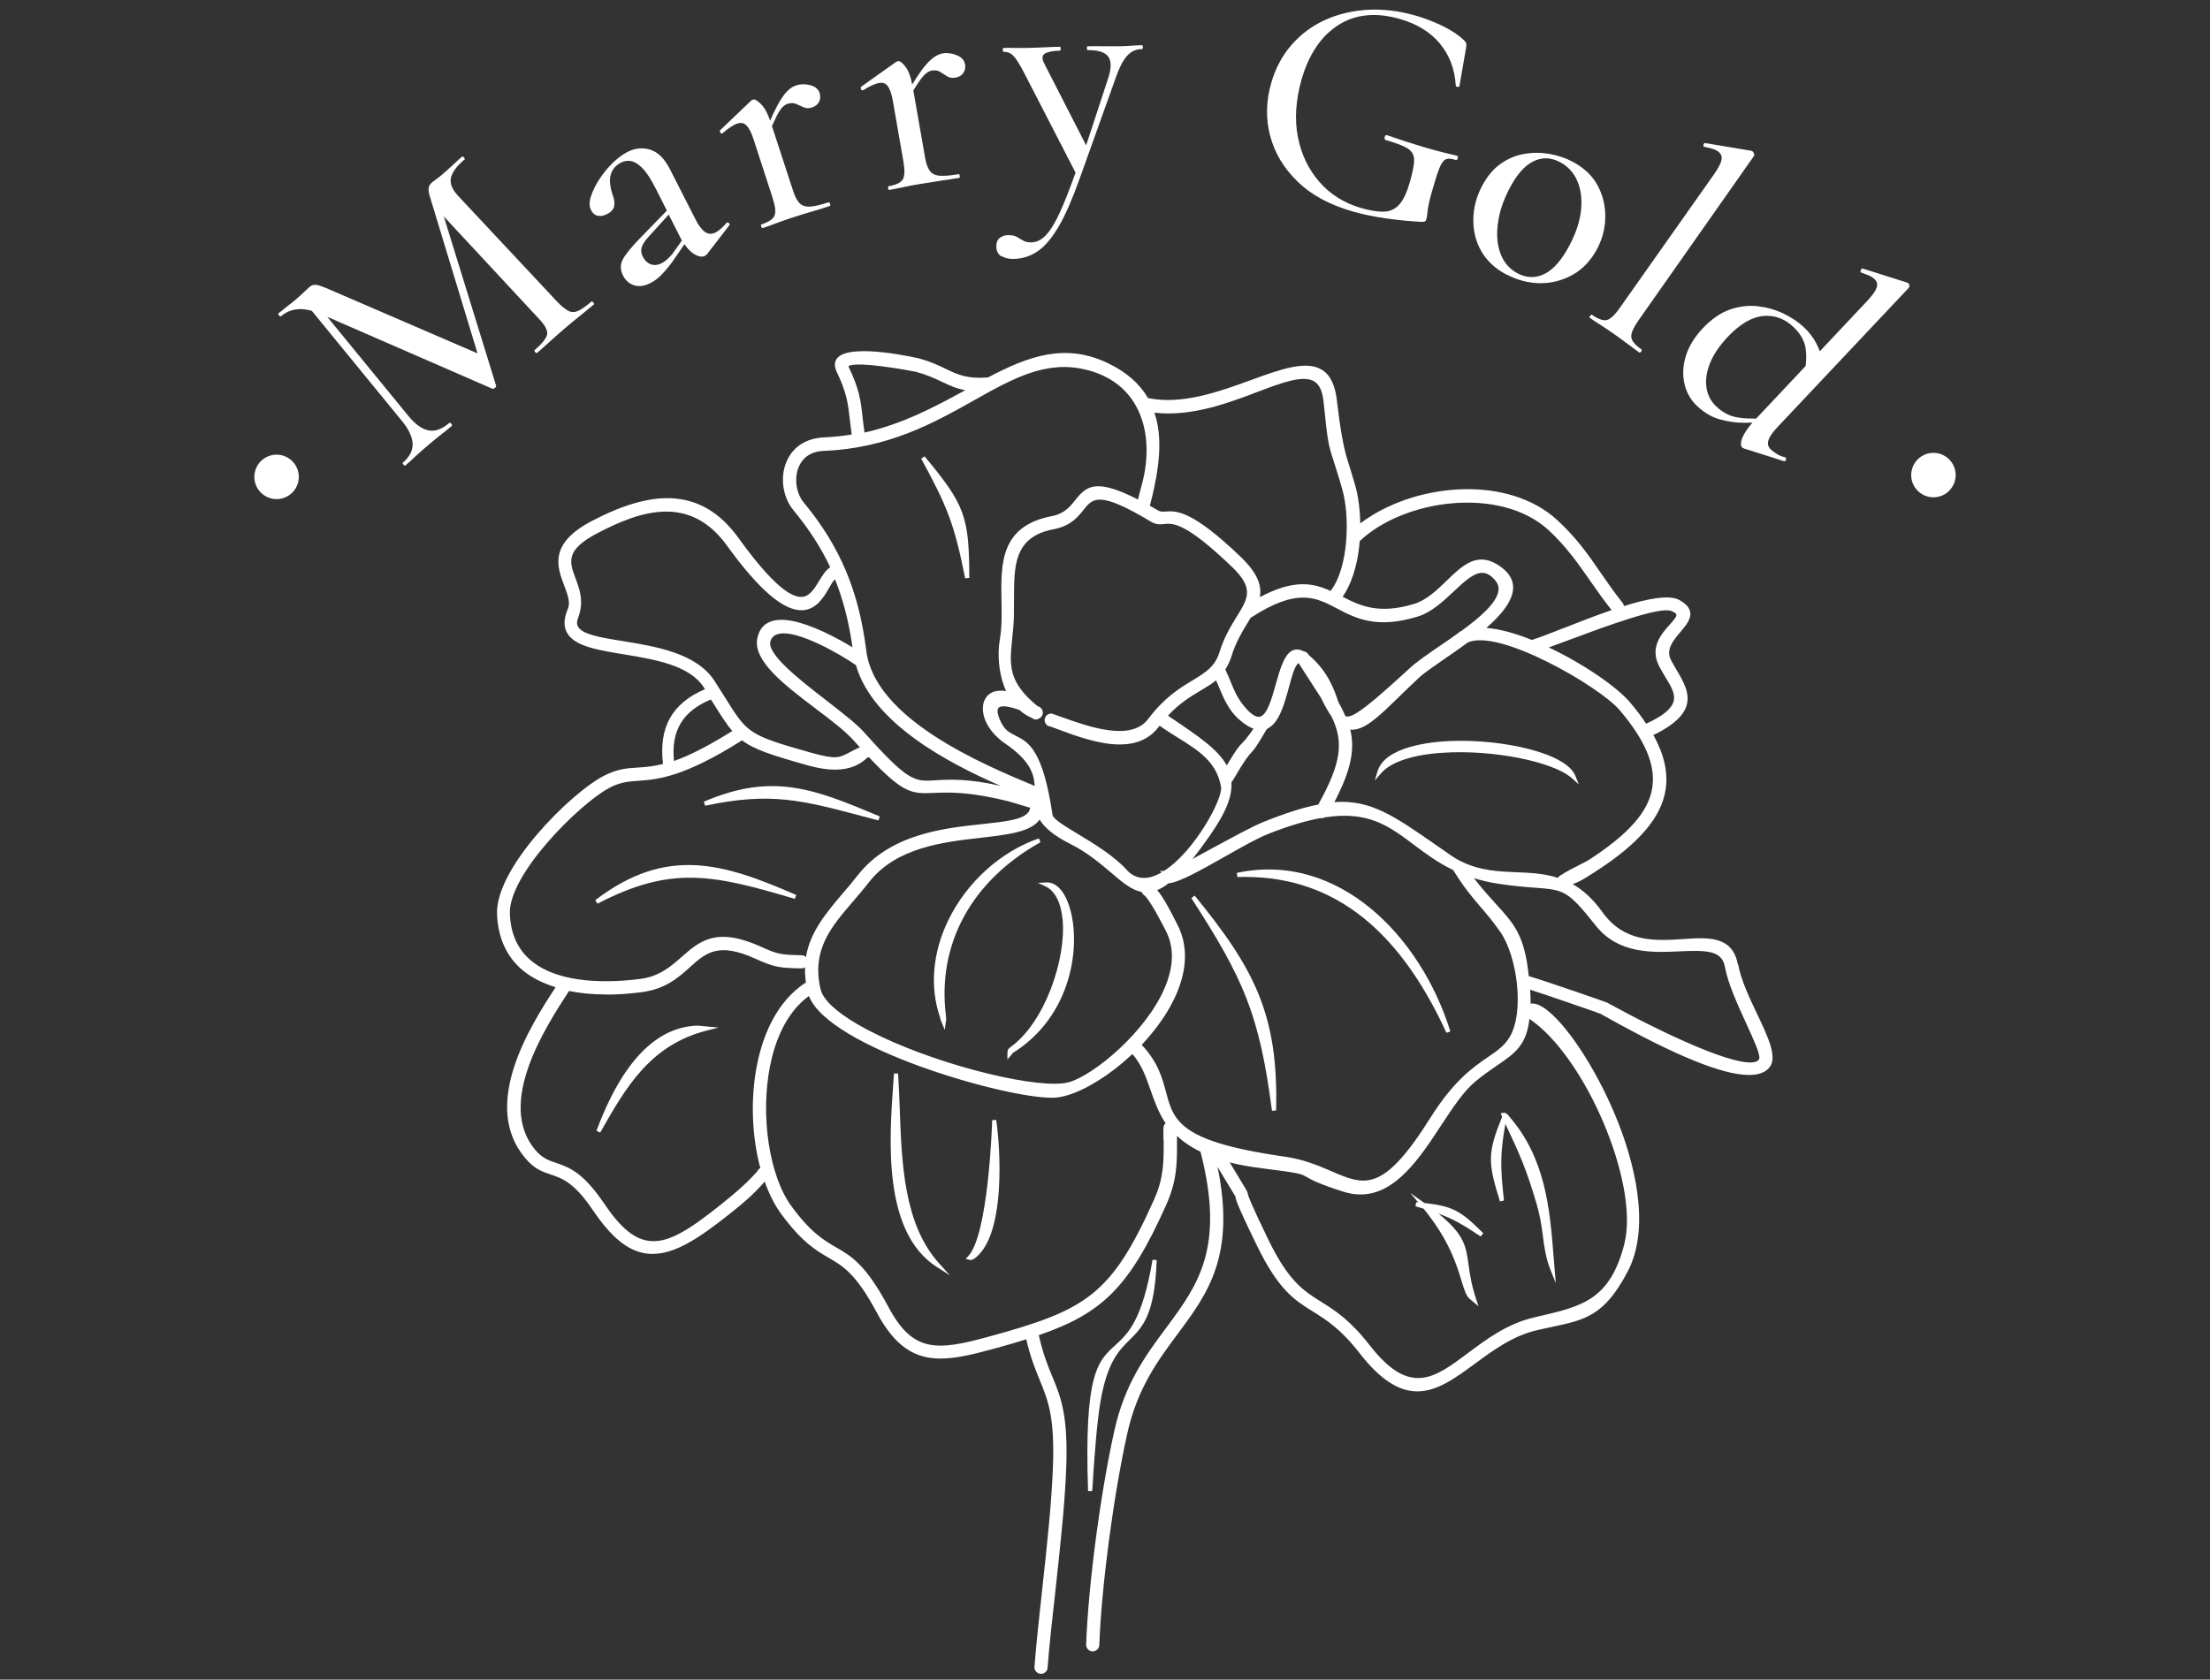 <?xml version="1.0" encoding="UTF-8"?>
<svg id="_レイヤー_2" data-name="レイヤー 2" xmlns="http://www.w3.org/2000/svg" xmlns:xlink="http://www.w3.org/1999/xlink" viewBox="0 0 171 130">
  <rect x="0" y="0" width="171" height="130" fill="#333333" stroke="none"/>
  <defs>
    <style>
      .cls-1 {
        fill: none;
      }

      .cls-2 {
        fill-rule: evenodd;
      }

      .cls-2, .cls-3 {
        fill: #fff;
      }

      .cls-4 {
        clip-path: url(#clippath);
      }
    </style>
    <clipPath id="clippath">
      <rect class="cls-1" width="171" height="130"/>
    </clipPath>
  </defs>
  <g id="_デザイン" data-name="デザイン">
    <g class="cls-4">
      <g id="_レイヤー_1-2" data-name=" レイヤー 1-2">
        <path class="cls-2" d="M134.47,74.65c-.42-2.22-2.27-2.1-4.22-1.97-2.14.14-4.56.3-6.26-2.08-.74-1.04-1.52-1.72-2.3-2.17.5-.18.7-.29,1.76-.97,3.38-2.18,5.11-4.21,5.43-6.37.2-1.31-.12-2.7-.95-4.21l.25-.11c1.33-.68,2.09-1.39,2.32-2.17.28-.95-.24-1.85-.8-2.79-.13-.23-.28-.47-.4-.71-.43-.81.15-1.51.72-2.18.44-.52.85-1.02.76-1.55-.06-.34-.33-.64-.82-.92-.77-.44-2.44-.13-4.31.46-.01-.11-.06-.22-.15-.31-.63-.8-1.16-1.56-1.66-2.29-.95-1.38-1.85-2.68-3.35-4.06-3.79-3.47-10.68-2.87-14.79-.06l.02-.03-.12.1c-.12.08-.23.17-.35.25-.02-1.07-.15-2.1-.39-2.94-.27-.93-.47-1.56-.61-2.01-.29-.92-.55-2.37-.78-4.33l-.03-.26c-.14-1.19-.52-1.96-1.16-2.35-1.22-.75-3.19-.04-5.47.79-2.5.91-5.34,1.94-7.98,1.4-.66-1.12-1.68-2.02-3.1-2.7-3.33-1.6-6.18-.53-9.28,1.1-.02,0-.04,0-.06.01-1.57.11-2.3-.23-3.21-.67-.54-.26-1.15-.55-2.03-.8-.05-.01-5.34-1.26-6.37-.03-.23.28-.24.64-.03,1.08.77,1.61.86,2.4,1.01,3.69.04.34.08.71.14,1.14-.68.11-1.39.19-2.12.22-1.37.06-2.4.7-2.9,1.83-.55,1.22-.33,2.79.52,3.82,1.18,1.43,2.12,2.87,2.84,4.41-.35.21-.61.64-.86,1.05-.36.6-.74,1.22-1.36,1.24-1.03.04-2.64-1.46-4.9-4.59-1.43-1.97-3.14-2.97-5.24-3.05-1.72-.06-3.71.52-6.1,1.77-3.35,1.76-2.67,3.56-2.12,5,.26.69.49,1.29.28,1.79-.32.75-.34,1.36-.07,1.85.58,1.05,2.36,1.34,4.43,1.68,2.36.39,5.04.83,6.15,2.54.03.05.07.1.1.15-2.55,1.09-3.59,2.95-3.25,5.79-.8.2-1.41.24-1.97.28-.85.05-1.59.1-2.67.67-2.52,1.33-8.34,7.09-8.2,10.67.07,1.83.73,3.28,1.95,4.32.5.42,1.32.95,2.58,1.34-2.04,3.11-5.78,9.11-2.38,13.19.73.88,1.34,1.08,1.99,1.3.89.3,1.82.6,3.3,2.8,1.38,2.04,2.66,3.1,4.05,3.31.18.03.37.04.55.04,1.71,0,3.53-1.17,5.86-3.02l.44-.35c.92-.73,1.64-1.4,2.16-1.99.06-.07.13-.15.21-.24.34.96.76,1.81,1.27,2.5,1.61,2.19,2.69,2.82,3.65,3.38,1.15.67,2.14,1.24,3.77,4.29,1.43,2.67,2.98,3.53,4.92,3.53,1.16,0,2.47-.31,3.97-.72.97-.26,1.85-.52,2.66-.77.32,1.4.7,2.32,1.03,3.13.66,1.61,1.18,2.88,1.03,6.79-.11,2.87-.47,6.16-.82,9.35-.22,2.05-.46,4.17-.61,6.11,0,.28.23.51.51.51s.51-.23.51-.5c.15-1.89.37-3.88.61-5.99.35-3.22.72-6.55.83-9.43.15-4.11-.41-5.48-1.07-7.07-.34-.83-.73-1.76-1.05-3.22,4.94-1.7,7.02-3.75,9.85-10.07.85-1.91.85-3.22.84-5.04v-.31c.47.44,1.06.85,1.82,1.22,1.92,7.46-.2,10.31-2.64,13.61-1.58,2.12-3.21,4.32-4.02,7.96-1.08,4.83-2.02,11.96-2.19,16.59,0,.28.23.51.51.51s.51-.23.51-.5c.17-4.54,1.1-11.58,2.17-16.39.78-3.48,2.37-5.63,3.91-7.7,2.3-3.09,4.48-6.03,3.07-12.91.57.96.91,1.52,1.12,1.86.16.27.25.41.27.46,0,.13.02.42,1.63,3.72,1.7,3.51,2.93,4.27,4.36,5.16,1.05.66,2.14,1.33,3.6,3.21,1.7,2.19,3.14,2.97,4.48,2.97,1.53,0,2.94-1.03,4.45-2.14,1.45-1.07,2.96-2.17,4.82-2.6.41-.09.79-.18,1.15-.25,2.61-.56,4.05-.87,5.85-4.28,1.87-3.56.38-8.66-.67-11.38-1.42-3.68-3.73-7.38-5.49-8.8-.62-.5-1.05-.61-1.35-.56,0-.31,0-.64-.03-1,0-.03,0-.05,0-.08,1.37.44,5.27,1.79,5.45,1.87.11.06.26.14.43.24,5.36,3,9,4.49,11.05,4.49.7,0,1.22-.18,1.54-.53.71-.77-.04-2.36-.92-4.21-.61-1.28-1.24-2.61-1.46-3.82h0ZM90.04,88.25c0,1.68.02,2.9-.75,4.61-3.31,7.4-5.25,8.54-12.84,10.61-4.01,1.1-5.83,1.2-7.7-2.3-1.76-3.3-2.87-3.94-4.04-4.62-.96-.56-1.96-1.13-3.47-3.19-1.72-2.34-2.43-7.02-1.65-10.89.35-1.75,1.16-4.05,3-5.38,1.55,4,15.07,7.87,18.74,7.87.1,0,.19,0,.27,0,1.23-.08,2.91-.88,4.61-2.18.49-.38.96-.78,1.41-1.2.71.81,1.05,1.77,1.4,2.78.31.88.62,1.76,1.17,2.58-.1.09-.17.23-.17.37,0,.33,0,.64,0,.93h0ZM55.01,54.14c.08.12.15.24.22.35.57.91.99,1.57,1.43,2.09-1.98,1.24-3.41,1.93-4.51,2.32-.24-2.34.68-3.87,2.86-4.76h0ZM64.61,44.84c.64,1.6,1.08,3.32,1.35,5.26-.58-.35-1.39-.81-2.26-1.21-1.87-.86-3.26-1.12-4.13-.76-.53.22-.86.66-.98,1.31-.31,1.74,2.13,3.59,4.49,5.38,1.19.9,2.32,1.75,3.02,2.54.15.17.29.32.43.48-.35.15-.61.29-.83.41-.76.4-1.02.54-2.86.03-4.92-1.38-5.01-1.53-6.68-4.2-.14-.22-.28-.46-.45-.71-.02-.04-.04-.08-.07-.11-.11-.18-.23-.37-.36-.57-1.39-2.14-4.55-2.66-7.09-3.07-1.67-.27-3.11-.5-3.46-1.11-.11-.19-.11-.41,0-.69.48-1.24.12-2.21-.2-3.06-.47-1.27-.81-2.18,1.69-3.49,3.35-1.76,7.16-3.02,10.03.96,2.49,3.44,4.4,5.07,5.85,5,1.09-.06,1.66-1.04,2.07-1.76.14-.25.31-.54.43-.62h0ZM84.11,28.63c1.72.45,2.99,1.37,3.77,2.76.95,1.67,1.1,3.98.41,6.33l-.24.94c-3.24-1.66-3.98-1.05-4.84.03-.42.53-.85,1.07-1.84,1.26-3.98.77-3.93,3.69-3.88,6.52.02,1.02.04,2.08-.13,3.04-.19,1.13-.08,2.46.31,3.54.05.14.11.29.18.44-.47-.08-.8-.01-1.02.07-.44.18-.72.58-.77,1.09-.1.98.57,2.12,1.72,2.9,1.9,1.3,2.23,2.33,2.28,3.28-4.1-1.7-12.37-5.2-13.03-10.46-.58-4.64-2.03-8.08-4.85-11.49-.59-.72-.75-1.92-.36-2.78.23-.52.76-1.16,1.91-1.2,5.01-.2,8.53-2.17,11.63-3.91,3.02-1.7,5.64-3.17,8.76-2.35h0ZM129.21,48.33c-.64.71-1.6,1.78-.82,3.26.15.28.31.54.46.8.44.72.83,1.34.63,1.94-.18.57-.87,1.12-2.11,1.68-.35-.53-.76-1.08-1.24-1.64-.99-1.18-3.58-2.98-6.29-4.26.47-.17,1-.37,1.57-.58,2.76-1.03,6.93-2.58,7.88-2.25.31.11.4.21.42.28.04.17-.22.46-.51.78h0ZM120.56,67.95c-1.07-.35-2.16-.4-3.23-.44-1.38-.06-2.79-.12-4.21-.81,0,0,0,0,0,0-.3-.14-.59-.31-.89-.52-.37-.25-.72-.5-1.05-.73-3.33-2.32-5.13-3.57-7.93-3.37,1.28-2.46,1.6-4.05,1.23-5.61,1.05.11,2.17-.98,3.7-2.47.49-.48,1.05-1.02,1.65-1.58.37-.34,1.06-.81,1.85-1.36.59-.41,1.24-.85,1.87-1.32,2.36-1.16,10.2,3.38,11.77,5.22,1.96,2.3,2.79,4.25,2.53,5.97-.27,1.87-1.81,3.62-4.98,5.67-.02,0-.08.04-.17.09-.73.37-1.6.81-1.88,1.02-.11.04-.2.12-.26.22h0ZM96.83,47.78c3.55-2.3,4.98-1.55,6.63-.68,1.43.75,3.04,1.6,6.24.62,1.07-.33,1.98-1.19,2.79-1.95.81-.76,1.57-1.48,2.26-1.43.33.02.65.22.97.61.19.24.27.5.22.79-.14.94-1.45,2.07-2.9,3.12,0,0-.01,0-.02,0l-.11.05v.03c-.48.35-.98.7-1.46,1.02-.93.64-1.81,1.24-2.35,1.74-2.89,2.65-4.37,3.89-4.93,3.75-.02,0-.04-.02-.07-.03-.15-.35-.33-.71-.54-1.08-.32-.96-.8-2.38-2.3-3.65-.08-.16-.24-.27-.41-.29-.26-.13-.5-.17-.73-.1-.72.22-1.06,1.43-1.42,2.71-.31,1.1-.66,2.34-1.22,2.46-.32.07-.75-.23-1.27-.88-.49-.61-.73-1.19-.98-1.81-.13-.31-.26-.63-.42-.96.19-.3.36-.64.49-1.07.32-1.04.81-1.85,1.25-2.57.08-.13.15-.26.23-.38.01,0,.02-.01.03-.02h0ZM87.17,67.31c-1.03-1.11-2.54-2.02-3.75-2.75-.99-.6-1.93-1.16-1.98-1.49-.75-5.07-1.87-5.64-2.86-6.13-.43-.22-.8-.4-1.1-.99-.29-.58-.37-.99-.22-1.16.24-.27,1.05-.04,1.62.16.27.25.59.46.97.62,0,0,0,0,0,0,.09.08.28.17.41.1.01,0,.02-.01.03-.02.08-.02.15-.05.21-.1.11-.09.17-.21.19-.34.01-.13-.02-.27-.11-.37-.07-.09-.18-.15-.29-.18-2.32-1.88-2.18-3.21-1.97-5.23.06-.53.11-1.09.13-1.71.01-.45.01-.9.01-1.34,0-2.59-.01-4.82,3.03-5.41,1.36-.26,1.91-.95,2.35-1.51.72-.9,1.19-1.5,5.2.91.42.25.71.22,1.02.19.7-.07,1.65-.16,5.29,3.34,1.7,1.64,1.22,2.41.34,3.83-.43.7-.97,1.57-1.33,2.74-.35,1.13-1.07,1.57-2.07,2.18-.98.59-2.2,1.33-3.46,3.01-1.33,1.76-4.64.57-6.62-.14-.3-.11-.58-.21-.82-.29h-.05c-.28,0-.51.22-.51.5s.21.49.48.51c.15.06.31.11.48.18,1.4.52,3.21,1.2,4.84,1.2,1.18,0,2.27-.35,3.04-1.38.02-.02.04-.05.06-.07.47.34.96.64,1.42.93,1.6,1,2.99,1.86,3.33,3.81.15.9-2.04,4.99-4.42,6.5h-.35s.19.1.19.1c-.09.05-.18.11-.28.15-.97.48-1.8.37-2.44-.33h0ZM94.09,52.65c.06.15.13.3.19.44.38.92.78,1.88,1.59,2.59.4.35.77.59,1.12.72-.52.75-.73.96-.9,1.14-.24.24-.41.43-1.17,1.7-.67-1.23-2.18-2.25-4.27-3.66l-.28-.19c.91-.98,1.77-1.49,2.54-1.95.44-.26.84-.5,1.19-.79h0ZM93.68,64.57c1.17-1.68,1.68-2.94,1.6-4.04.04-.03.07-.06.1-.11.99-1.69,1.22-1.94,1.43-2.16.21-.22.4-.44,1.21-1.83.04-.02.07-.04.11-.07.87-.46,1.26-1.91,1.61-3.2.22-.81.46-1.72.75-1.83.34.55.67,1.05.96,1.5.28.44.54.84.78,1.21.27.58.54,1.05.8,1.42.93,1.93.81,3.51-1.03,6.81-1.17.23-2.53.66-4.2,1.33-.84.33-2.5,1.24-4.11,2.11-.48.26-.97.53-1.43.78.44-.54.91-1.18,1.42-1.91h0ZM77.45,60.83c-2.61-.59-4.04-.5-5.02-.44-1.68.11-2.12.14-5.55-3.69-.6-.68-1.74-1.55-2.93-2.48-2.08-1.61-4.67-3.62-4.33-4.61.09-.26.26-.44.53-.52,1.48-.48,5.13,1.73,5.97,2.32.03.03.07.05.11.07,1.27,4.47,7.08,7.56,11.23,9.36h0ZM82.72,83.75c-.29.09-.67.13-1.14.13-3.34,0-10.82-2.04-15.24-4.61-1.68-.98-2.66-1.91-2.85-2.71-.7-3.04.79-4.78,2.52-6.8.4-.47.82-.95,1.22-1.47,2.1-2.7,5.75-3.12,8.68-3.45,2.06-.24,3.84-.44,4.53-1.4,0,0,0,0,0-.01.36.6,1.05,1.22,2.38,1.89,1.34.68,2.3,1.5,3.16,2.23.84.72,1.55,1.32,2.32,1.48l.07.07c.05.1.13.19.23.24.47.5,1.23,1.98,1.56,2.61l.05.1c.65,1.26.62,2.74-.09,4.41-1.44,3.39-5.42,6.71-7.4,7.3ZM102.96,45.74c-1.35-.62-2.84-.93-5.48.48.16-.88-.15-1.83-1.45-3.09-3.83-3.69-5.03-3.59-5.84-3.54-.24.02-.39.03-.58-.08-.22-.13-.43-.25-.64-.36.5-1.92.94-4.13.63-6.09-.06-.39-.16-.77-.28-1.12,2.87.33,5.69-.74,7.99-1.61,1.89-.72,3.53-1.33,4.38-.81.4.25.64.76.72,1.56.33,3.21.36,3.29.79,4.63.15.48.37,1.14.66,2.17.59,2.03.51,6.05-.91,7.86h0ZM62.55,59.25c.76.21,1.44.32,2.05.32,1.05,0,1.88-.31,2.52-.94.04,0,.08,0,.12-.02,2.68,2.85,3.33,2.83,5.03,2.76,1.17-.05,2.77-.11,5.87.68l1.57.47c-.02.12-.06.23-.13.33-.43.6-1.81.74-3.55.93-3.01.32-7.14.76-9.66,3.96-.38.49-.77.95-1.15,1.39-1.34,1.58-2.54,3.02-2.86,4.94-.09-.08-.21-.14-.34-.14h-.17c-1.34-.04-1.65-.05-2.93-.64-3.49-1.59-4.78-.45-6.16.76-.85.75-1.74,1.53-3.24,1.72-2.19.28-6.2.47-8.45-1.44-1.02-.86-1.56-2.07-1.62-3.6-.12-3.08,5.45-8.56,7.68-9.74.85-.46,1.49-.5,2.3-.56,1.46-.11,3.45-.26,7.99-3.13.94.72,2.29,1.15,5.13,1.95h0ZM46.91,76.98c.83,0,1.74-.06,2.75-.19,1.84-.24,2.83-1.13,3.71-1.92,1.23-1.11,2.2-1.98,5.07-.67,1.53.69,1.9.71,3.48.75h.1c.1,0,.19-.03.27-.08-.01.37.01.76.07,1.17-2.36,1.52-3.35,4.25-3.77,6.3-.54,2.65-.42,5.6.24,8.07,0,0,0,0,0,0-.11.05-.2.14-.24.26-.16.16-.29.31-.4.43-.52.55-1.27,1.22-2.24,1.99l-.22.18c-2.47,1.97-4.1,3-5.59,2.76-1.12-.17-2.16-1.05-3.38-2.86-1.66-2.46-2.75-2.83-3.72-3.16-.59-.2-1.09-.37-1.64-1.03-2.99-3.59.77-9.43,2.63-12.28.82.17,1.78.27,2.9.27h0ZM90.51,77.97c1.33-2.36,1.54-4.57.6-6.39-.04-.09-.1-.19-.16-.31-.35-.69-.87-1.73-1.41-2.38.28-.11.57-.28.87-.52.84-.07,2.56-1.05,4.38-2.08,1.22-.69,2.47-1.4,3.3-1.73,1.6-.64,2.94-1.03,4.08-1.24.03,0,.06.01.09.01.09,0,.17-.02.25-.07,3.38-.52,4.99.69,6.9,2.13.88.66,1.82,1.37,3.03,1.95.86,1.39,1.46,2.08,2.08,2.81.46.53.93,1.08,1.54,1.94,1.33,1.86,1.93,6.26.73,8.21-.41.66-.96,1.04-1.65,1.51-1.11.76-2.64,1.8-4.46,4.7-3.68,5.86-5.09,5.25-7.66,4.14-1-.43-2.14-.92-3.63-1.13-2.3-.33-3.98-.69-5.23-1.09-.06-.04-.13-.06-.21-.07h0c-2.98-1.01-3.31-2.27-3.73-3.84-.29-1.09-.62-2.31-1.88-3.65.86-.92,1.6-1.9,2.16-2.88h0ZM115.77,69.99c-.49-.54-1.07-1.17-1.72-2.02.59.18,1.24.34,1.96.44,1.21.18,2.1.25,2.81.3,2.19.17,2.48.19,4.66,2.94,1.75,2.2,4.39,2.08,6.52,1.98,1.99-.09,3.23-.08,3.46,1.18.24,1.33,1.01,2.99,1.68,4.46.54,1.18,1.1,2.39.98,2.68-.04.1-.12.18-.25.22-1.43.51-7.1-2.14-11.54-4.58-.03-.02-4.63-1.63-6.04-2.04-.32-3.15-1.14-4.05-2.52-5.56h0ZM121.07,48.58c-1.04.41-1.94.76-2.54.95-1.25-.5-2.47-.85-3.52-.93,1.2-1.05,2.11-2.17,2.07-3.2-.03-.69-.48-1.28-1.33-1.77-1.55-.88-2.65.19-3.81,1.31-.76.74-1.55,1.5-2.52,1.8-2.72.83-4.17.15-5.53-.55.66-.96,1.12-2.35,1.29-3.98.01-.11.02-.22.03-.33,3.39-3.23,10.85-4.29,14.6-.86,1.36,1.25,2.29,2.58,3.27,3.99.5.72,1.03,1.47,1.62,2.21-1.23.42-2.5.92-3.62,1.36h0ZM66.75,32.34c-.15-1.35-.26-2.24-1.09-3.95-.01-.03-.01-.04-.01-.04s.13-.31,2.58,0c1.3.16,2.59.42,2.66.43.86.24,1.47.52,2.01.78.59.28,1.11.52,1.79.64-2.29,1.25-4.81,2.61-7.8,3.28-.06-.42-.1-.79-.14-1.13h0ZM125.7,96.22c-1.1,4.38-3.28,4.88-6.59,5.65l-.42.1c-2.07.48-3.68,1.69-5.1,2.75-2.62,1.96-4.51,3.38-7.61-.6-1.53-1.97-2.71-2.71-3.75-3.36-1.36-.85-2.53-1.59-4.1-4.83-1.39-2.86-1.59-3.47-1.59-3.58,0-.06-.11-.27-.32-.61-.2-.33-.53-.87-1.07-1.77.75.19,1.59.34,2.55.46,2.89.36,2.98.42,3.41.67.35.2.87.51,2.82,1.13.47.15.91.22,1.34.22,2.72,0,4.59-2.83,6.26-5.38.88-1.34,1.72-2.61,2.6-3.34.64-.54,1.22-.93,1.73-1.28,1.37-.94,2.25-1.55,2.48-3.59,4.31,2.89,8.52,12.73,7.35,17.38h0Z"/>
        <path class="cls-2" d="M80.51,65.18l-.13-.29c-2.96,1.02-5.59,3.4-7.02,6.36-1.21,2.51-1.43,5.19-.61,7.53l.02.1c.02.08.02.09.06.17l.27.66.09-.66c.02-.11.03-.22.01-.36-.72-5.58,1.94-10.5,7.3-13.5h0Z"/>
        <path class="cls-2" d="M80.95,68.3l-.64.03.58.27c.94.45,1.24,1.65,1.33,2.58.28,3.06-1.37,7.93-4,9.84-.21.15-.27.24-.27.54v.44s.29-.34.29-.34c.01-.02.03-.04.05-.06.02-.03.07-.1.09-.11,4.57-2.86,5.3-8.33,4.37-11.3-.39-1.24-1.05-1.93-1.79-1.89h0Z"/>
        <path class="cls-2" d="M69.62,85.85c-.04-.96-.07-1.88-.13-2.76h-.32c-.02.24-.03.48-.05.74-.31,4.31-.84,11.53,3.35,14.22l1.03.66-.82-.91c-2.74-3.01-2.91-7.76-3.06-11.95h0Z"/>
        <path class="cls-2" d="M76.77,86.7c-.01.36-.29,8.89-1.86,10.53l-.19.2.26.07s.09.02.13.02c.11,0,.2-.05.3-.12,1.05-.78,1.68-2.53,1.87-5.22.16-2.27-.05-4.53-.2-5.5l-.32.02h0Z"/>
        <path class="cls-2" d="M54.7,79.76l.9-.23-1.62-.15h0c-3.22.09-5.85,2.83-7.83,8.14l.29.14c1.98-3.49,3.85-6.78,8.26-7.9h0Z"/>
        <path class="cls-2" d="M46.24,69.94c5.73-2.99,8.99-2.23,15.26-.37l.11-.3c-5.6-2.44-10-3.84-15.55.4l.17.27h0Z"/>
        <path class="cls-2" d="M66.76,63.18c.39.1.79.21,1.21.32l.1-.31c-4.96-2.08-8.23-3.46-13.61-1.14l.1.31c5.06-1.07,7.45-.44,12.2.82h0Z"/>
        <path class="cls-2" d="M98.74,85.95c.19-7.44-1.7-10.99-6.3-16.63l-.26.19c4.04,6.25,5.27,9.01,6.24,16.46l.32-.02h0Z"/>
        <path class="cls-2" d="M111.92,79.94l.3-.11c-2.28-7.37-8.68-13.95-16.52-12.27l.04.32c7.07-.23,12.36,3.72,16.18,12.06Z"/>
        <path class="cls-2" d="M110.17,93.08l-1.05-.75.62.74c-.05,0-.11-.01-.16-.02l-.06.31c.23.07.43.13.63.19,1.97,2.41,2.54,4.29,2.93,5.56.19.63.33,1.09.58,1.37l.74.62-.18-.54c-.38-1.14-.49-1.96-.59-2.68-.2-1.44-.32-2.32-2.33-3.95,1.09.4,1.86.82,3.27,1.77l.2-.25c-1.75-1.74-2.35-2.09-4.55-2.34-.02-.01-.03-.02-.05-.04h0Z"/>
        <path class="cls-2" d="M71.28,35.5c2,3.69,2.55,4.99,3.4,9.26l.32-.03c-.01-4.77-.34-5.65-3.46-9.41l-.27.18Z"/>
        <path class="cls-2" d="M122.15,60.69l-.25-.63c-.7-1.79-5.65-2.86-9.64-2.71-1.51.06-5.08.41-5.67,2.34l-.22.72.5-.57c.76-.87,2.46-1.44,4.79-1.58,3.86-.25,8.52.68,9.98,1.98l.5.45h0Z"/>
        <path class="cls-2" d="M116.75,86.37c-.08-.1-.24-.28-.44-.24l-.2.04.09.19s.02.05.03.07c-1.13,2.81-1.13,3.48-.17,6.56l.31-.07c-.28-2.56-.31-3.57.11-5.93.03.06.05.11.08.17.95,2.02,1.52,3.23,2.34,6.04.29.98.39,1.77.49,2.52.11.86.22,1.67.59,2.59l.4,1-.09-1.07c-.03-.33-.06-.67-.08-1-.3-3.73-.62-7.59-3.45-10.85l-.02-.02h0Z"/>
        <path class="cls-2" d="M84.57,114.42c.13-1.86.31-4.42.59-6,.53-3.02,1.41-3.89,2.25-4.72,1-.99,1.94-1.92,2.09-6.17l-.32-.03c-.8,4.72-1.91,5.73-2.89,6.62-1.35,1.23-2.41,2.19-2.1,11.28h.32c.02-.29.04-.62.07-.97h0Z"/>
        <path class="cls-2" d="M34.3,16.71l7.35,7.91c.49.5.72.91.69,1.22-.04.31-.36.73-.97,1.25-.04.03-.02.09.04.16.06.07.11.1.15.06.29-.24.6-.53.96-.85.35-.32.73-.66,1.14-1.01.44-.37.85-.72,1.25-1.03.4-.32.75-.61,1.06-.87.02-.02,0-.07-.06-.14-.06-.07-.11-.1-.13-.08-.44.37-.79.62-1.05.73-.26.12-.51.12-.75,0-.23-.12-.52-.35-.85-.69l-7.72-8.25c-.45-.5-.62-.96-.51-1.39.11-.43.46-.9,1.06-1.4.02-.02,0-.07-.06-.14-.06-.07-.11-.1-.13-.08-.25.21-.49.43-.71.64s-.51.47-.86.77c-.18.15-.33.27-.47.37-.14.1-.26.19-.34.26-.12.11-.2.24-.22.4-.02.16,0,.34.06.55l3.72,12.25-11.33-4.89c-.55-.24-.92-.38-1.12-.41-.2-.03-.39.02-.56.17-.1.09-.24.22-.42.39s-.39.37-.63.57c-.18.15-.39.32-.64.51-.25.2-.49.39-.72.58-.02.02,0,.07.06.14.06.07.11.1.13.08.66-.56,1.47-.71,2.41-.43l6.97,8.52c.54.66.81,1.25.83,1.78.01.53-.25,1.02-.77,1.46-.02.02,0,.07.06.14.06.07.11.1.13.08.26-.22.54-.47.82-.74.29-.27.6-.54.94-.83.36-.31.69-.58.99-.81.3-.23.58-.46.86-.7.04-.03.02-.09-.04-.16s-.11-.1-.15-.07c-.57.49-1.11.68-1.62.58s-1.03-.48-1.57-1.14l-6.26-7.65,12.76,5.56c.07.03.14,0,.22-.06.08-.07.11-.13.08-.19l-4.05-13.11h0Z"/>
        <path class="cls-2" d="M46.24,16.69c.21.06.45.02.71-.11.34-.17.53-.38.57-.63.05-.25.01-.53-.1-.82-.12-.34-.19-.68-.22-1-.03-.33.03-.62.17-.9.14-.27.37-.49.69-.65.26-.13.54-.17.82-.1.28.07.57.26.88.59.3.32.61.81.94,1.45l.9,1.78-2.08,2.14c-.64.66-1.08,1.19-1.31,1.6s-.23.84,0,1.29c.19.38.48.63.85.75.37.12.79.07,1.26-.17.31-.15.6-.37.87-.65s.57-.63.88-1.06l.89-1.3c.22.33.46.57.7.73.36.23.66.29.87.18.07-.04.13-.09.18-.14l1.71-2.22c.06-.07.05-.13-.03-.19-.08-.06-.14-.06-.18,0-.31.36-.59.6-.84.73-.29.15-.56.14-.81-.03-.25-.17-.5-.49-.74-.97l-1.97-3.87c-.42-.83-.93-1.34-1.52-1.53-.59-.19-1.18-.13-1.76.16-.39.2-.78.49-1.17.87s-.73.8-1.03,1.26c-.3.46-.51.91-.65,1.33-.13.42-.13.78.01,1.05.12.23.28.38.5.44h0ZM52.77,18.6l-.74,1.05c-.14.16-.28.31-.42.43-.14.13-.28.22-.43.3-.28.14-.55.17-.81.08-.26-.09-.47-.28-.63-.59-.13-.25-.16-.49-.09-.72.07-.23.24-.51.52-.81l1.57-1.73.9,1.77c.04.08.08.16.12.23h0Z"/>
        <path class="cls-2" d="M55.93,10.29c.23-.2.44-.35.62-.47.18-.12.35-.21.51-.26.28-.09.52-.04.71.16.19.2.37.54.53,1.04l1.48,4.55c.21.65.26,1.11.15,1.38-.11.27-.45.49-1.01.68-.05.02-.05.07-.02.16.03.09.07.13.12.12.28-.09.61-.21.98-.35s.77-.28,1.19-.42c.57-.19,1.12-.36,1.64-.51.52-.15.98-.29,1.38-.43.05-.02.05-.07.02-.16-.03-.09-.07-.13-.12-.12-.61.2-1.08.31-1.43.33-.35.02-.62-.07-.81-.26-.19-.2-.36-.51-.5-.95l-1.64-5.02c.14-.31.26-.57.36-.77.17-.34.33-.57.46-.7s.26-.21.38-.25c.25-.08.47-.08.66,0,.19.08.38.17.58.26s.42.1.66.02c.26-.09.45-.24.55-.45.1-.21.11-.44.04-.67-.1-.31-.35-.51-.74-.61-.39-.1-.75-.09-1.08.02-.25.08-.49.24-.72.48-.23.24-.48.61-.75,1.11-.16.3-.34.68-.54,1.14-.2-.58-.43-1.01-.7-1.27-.28-.29-.49-.41-.63-.36-.03.01-.08.03-.13.07l-2.42,2.31s-.02.11.03.18.11.09.17.04h0Z"/>
        <path class="cls-2" d="M66.8,6.98c.25-.16.48-.29.68-.38.2-.09.38-.15.54-.18.29-.05.52.03.68.26.16.22.29.59.38,1.1l.82,4.71c.12.68.1,1.14-.04,1.39-.15.25-.51.43-1.09.53-.05,0-.06.06-.05.16.02.1.05.14.1.13.29-.05.63-.12,1.02-.2.39-.09.81-.17,1.24-.24.6-.1,1.16-.19,1.7-.27.53-.08,1.01-.15,1.43-.22.05,0,.06-.06.05-.16s-.05-.14-.1-.13c-.63.11-1.12.15-1.46.12s-.6-.16-.76-.38-.28-.56-.36-1.01l-.91-5.21c.18-.29.33-.53.46-.71.22-.31.4-.52.55-.63.15-.11.28-.17.41-.2.26-.04.48-.01.65.1.18.11.35.22.53.34.18.12.4.15.66.11.27-.05.48-.17.61-.37.13-.2.18-.42.13-.66-.06-.32-.27-.56-.65-.71-.37-.15-.73-.2-1.07-.14-.26.04-.52.17-.78.37-.26.2-.56.53-.9.99-.2.28-.43.63-.69,1.05-.11-.6-.28-1.06-.51-1.36-.24-.32-.43-.47-.58-.45-.03,0-.08.02-.14.05l-2.73,1.94s-.04.1,0,.19c.05.08.1.1.16.06h0Z"/>
        <path class="cls-2" d="M77.47,19.8c.26.17.57.25.95.24.69-.01,1.31-.21,1.88-.6.57-.39,1.11-1.04,1.64-1.95.53-.92,1.07-2.17,1.63-3.75l2.79-7.8c.25-.72.53-1.26.84-1.61.31-.35.7-.53,1.16-.53.05,0,.07-.05.07-.15,0-.1-.03-.15-.08-.15-.31,0-.59.02-.82.04s-.54.03-.9.04c-.56,0-1.01,0-1.36,0-.35-.01-.72-.01-1.12,0-.03,0-.05.05-.05.15,0,.1.02.15.05.15.8-.01,1.33.15,1.59.49.26.34.26.89.02,1.64l-1.72,5.24-3.25-6.35c-.19-.37-.16-.63.07-.76s.62-.21,1.16-.22c.03,0,.05-.05.05-.15,0-.1-.02-.15-.05-.15-.34,0-.72.02-1.14.04-.42.02-.9.04-1.46.05-.28,0-.57,0-.88,0-.31-.01-.61-.01-.88,0-.05,0-.07.05-.07.15s.03.15.08.15c.29,0,.55.1.75.32.21.22.5.68.87,1.4l3.93,7.63c-.44,1.24-.83,2.24-1.17,2.99-.39.87-.77,1.48-1.12,1.85s-.73.55-1.12.56c-.26,0-.48-.04-.64-.14-.17-.09-.33-.19-.5-.29-.17-.1-.4-.14-.71-.13-.23,0-.43.08-.61.22-.18.14-.26.36-.26.66,0,.34.14.6.39.77h0Z"/>
        <path class="cls-2" d="M100.4,14.06c1.07,1.03,2.48,1.79,4.24,2.3.83.24,1.72.42,2.65.55.93.13,1.84.22,2.71.26.12,0,.2-.01.25-.03s.09-.08.11-.17c.04-.13.06-.25.07-.38s.04-.32.08-.58.13-.65.28-1.17c.24-.83.43-1.44.58-1.82.15-.38.32-.61.5-.69.18-.08.44-.06.76.05.08.02.13-.02.17-.13.03-.11,0-.18-.07-.2-.93-.21-1.81-.44-2.65-.69s-1.76-.55-2.77-.9c-.08-.02-.14.03-.17.15s0,.2.09.23c.8.23,1.37.45,1.7.66.33.21.49.51.49.89s-.12.95-.33,1.7c-.23.8-.5,1.38-.81,1.73-.31.35-.7.54-1.17.56-.46.02-1.05-.07-1.76-.27-1.32-.38-2.41-1.05-3.26-2.03-.85-.97-1.41-2.14-1.67-3.5-.26-1.36-.16-2.82.28-4.4.56-1.95,1.5-3.36,2.82-4.22,1.33-.86,2.93-1.03,4.8-.49,1.32.38,2.35,1.01,3.09,1.9.74.89,1.15,1.97,1.23,3.24,0,.07.04.11.13.11.09,0,.14,0,.15-.03l.51-2.94c.02-.15.04-.26.03-.34,0-.08-.07-.18-.18-.29-.38-.38-.92-.74-1.6-1.08-.69-.34-1.4-.62-2.14-.83-1.29-.37-2.53-.52-3.72-.45-1.19.07-2.29.33-3.3.79-1.01.46-1.87,1.1-2.59,1.93-.72.82-1.25,1.82-1.58,2.98-.39,1.38-.42,2.74-.07,4.06.35,1.32,1.05,2.5,2.12,3.53h0Z"/>
        <path class="cls-2" d="M116.58,21.25c.84.44,1.71.66,2.6.67.89,0,1.73-.22,2.52-.66s1.42-1.13,1.9-2.04c.39-.75.6-1.56.61-2.42.01-.86-.18-1.67-.59-2.44-.41-.77-1.07-1.39-1.97-1.86-.54-.28-1.13-.48-1.77-.59-.64-.11-1.29-.11-1.94,0-.65.11-1.26.37-1.83.77-.57.4-1.05.98-1.45,1.74-.42.81-.65,1.66-.66,2.55s.18,1.71.61,2.46,1.08,1.37,1.97,1.83h0ZM115.9,17.31c.11-.89.41-1.79.89-2.71.55-1.06,1.16-1.76,1.83-2.1s1.36-.33,2.07.04c.61.32,1.06.8,1.34,1.43.28.64.39,1.38.31,2.24-.08.85-.37,1.77-.88,2.74-.6,1.15-1.24,1.89-1.93,2.24-.69.35-1.39.34-2.1-.03-.62-.33-1.06-.83-1.32-1.51-.26-.68-.33-1.46-.21-2.35h0Z"/>
        <path class="cls-2" d="M123.04,24.44c-.06.08-.07.13-.04.15.25.18.55.38.89.59.34.22.69.45,1.05.71.37.26.72.52,1.04.76s.6.45.84.62c.05.04.11.02.17-.06.06-.08.06-.14,0-.18-.5-.35-.75-.67-.77-.96-.02-.29.17-.71.55-1.26l8.94-12.73c.04-.05.04-.12,0-.2s-.07-.14-.11-.17c-.03-.02-.06-.03-.09-.04l-3.59-.6s-.09.03-.11.13c-.02.1,0,.16.07.17.5.09.85.2,1.05.35.24.17.33.39.27.67-.06.28-.26.65-.59,1.12l-7.27,10.31c-.39.56-.73.88-1.01.95s-.67-.07-1.16-.41c-.03-.02-.07.01-.13.09h0Z"/>
        <path class="cls-2" d="M147.67,21.94s-.07-.06-.11-.07l-3.45-1.09s-.09.02-.13.12-.03.17.03.2c.26.09.46.16.62.23.16.07.29.16.4.26.22.2.27.44.17.7-.1.26-.35.61-.76,1.04l-3.63,3.86c-.07-.19-.16-.39-.25-.57-.24-.47-.57-.91-1-1.31-.43-.4-.95-.75-1.58-1.05s-1.29-.48-1.99-.56c-.7-.08-1.42.01-2.14.26-.72.25-1.41.73-2.08,1.43-.66.7-1.11,1.43-1.33,2.18-.23.75-.26,1.47-.1,2.15.16.68.49,1.25.99,1.72.54.5,1.12.85,1.75,1.02s1.26.27,1.89.26c.22,0,.42,0,.63-.01-.38.43-.63.81-.77,1.14-.16.39-.16.66-.02.79.04.03.09.06.16.08l3.09.98c.06,0,.1-.03.13-.13.03-.09.01-.15-.06-.17-.27-.07-.49-.16-.67-.28-.18-.11-.32-.22-.43-.32-.22-.2-.28-.44-.2-.71.08-.27.31-.62.71-1.04l10.15-10.77s.06-.11.05-.19-.04-.14-.07-.17h0ZM135.9,32.4c-.46,0-.9-.01-1.32-.07-.66-.08-1.26-.37-1.78-.87-.42-.39-.67-.88-.76-1.45s0-1.2.26-1.87c.26-.67.72-1.35,1.35-2.03.95-1.01,1.87-1.56,2.75-1.65.88-.09,1.67.19,2.36.84.56.53.88,1.1.96,1.73.05.41.05.84-.01,1.3l-3.83,4.07h0Z"/>
        <circle class="cls-3" cx="21.4" cy="36.91" r="1.72"/>
        <circle class="cls-3" cx="149.6" cy="36.77" r="1.72"/>
      </g>
    </g>
  </g>
</svg>